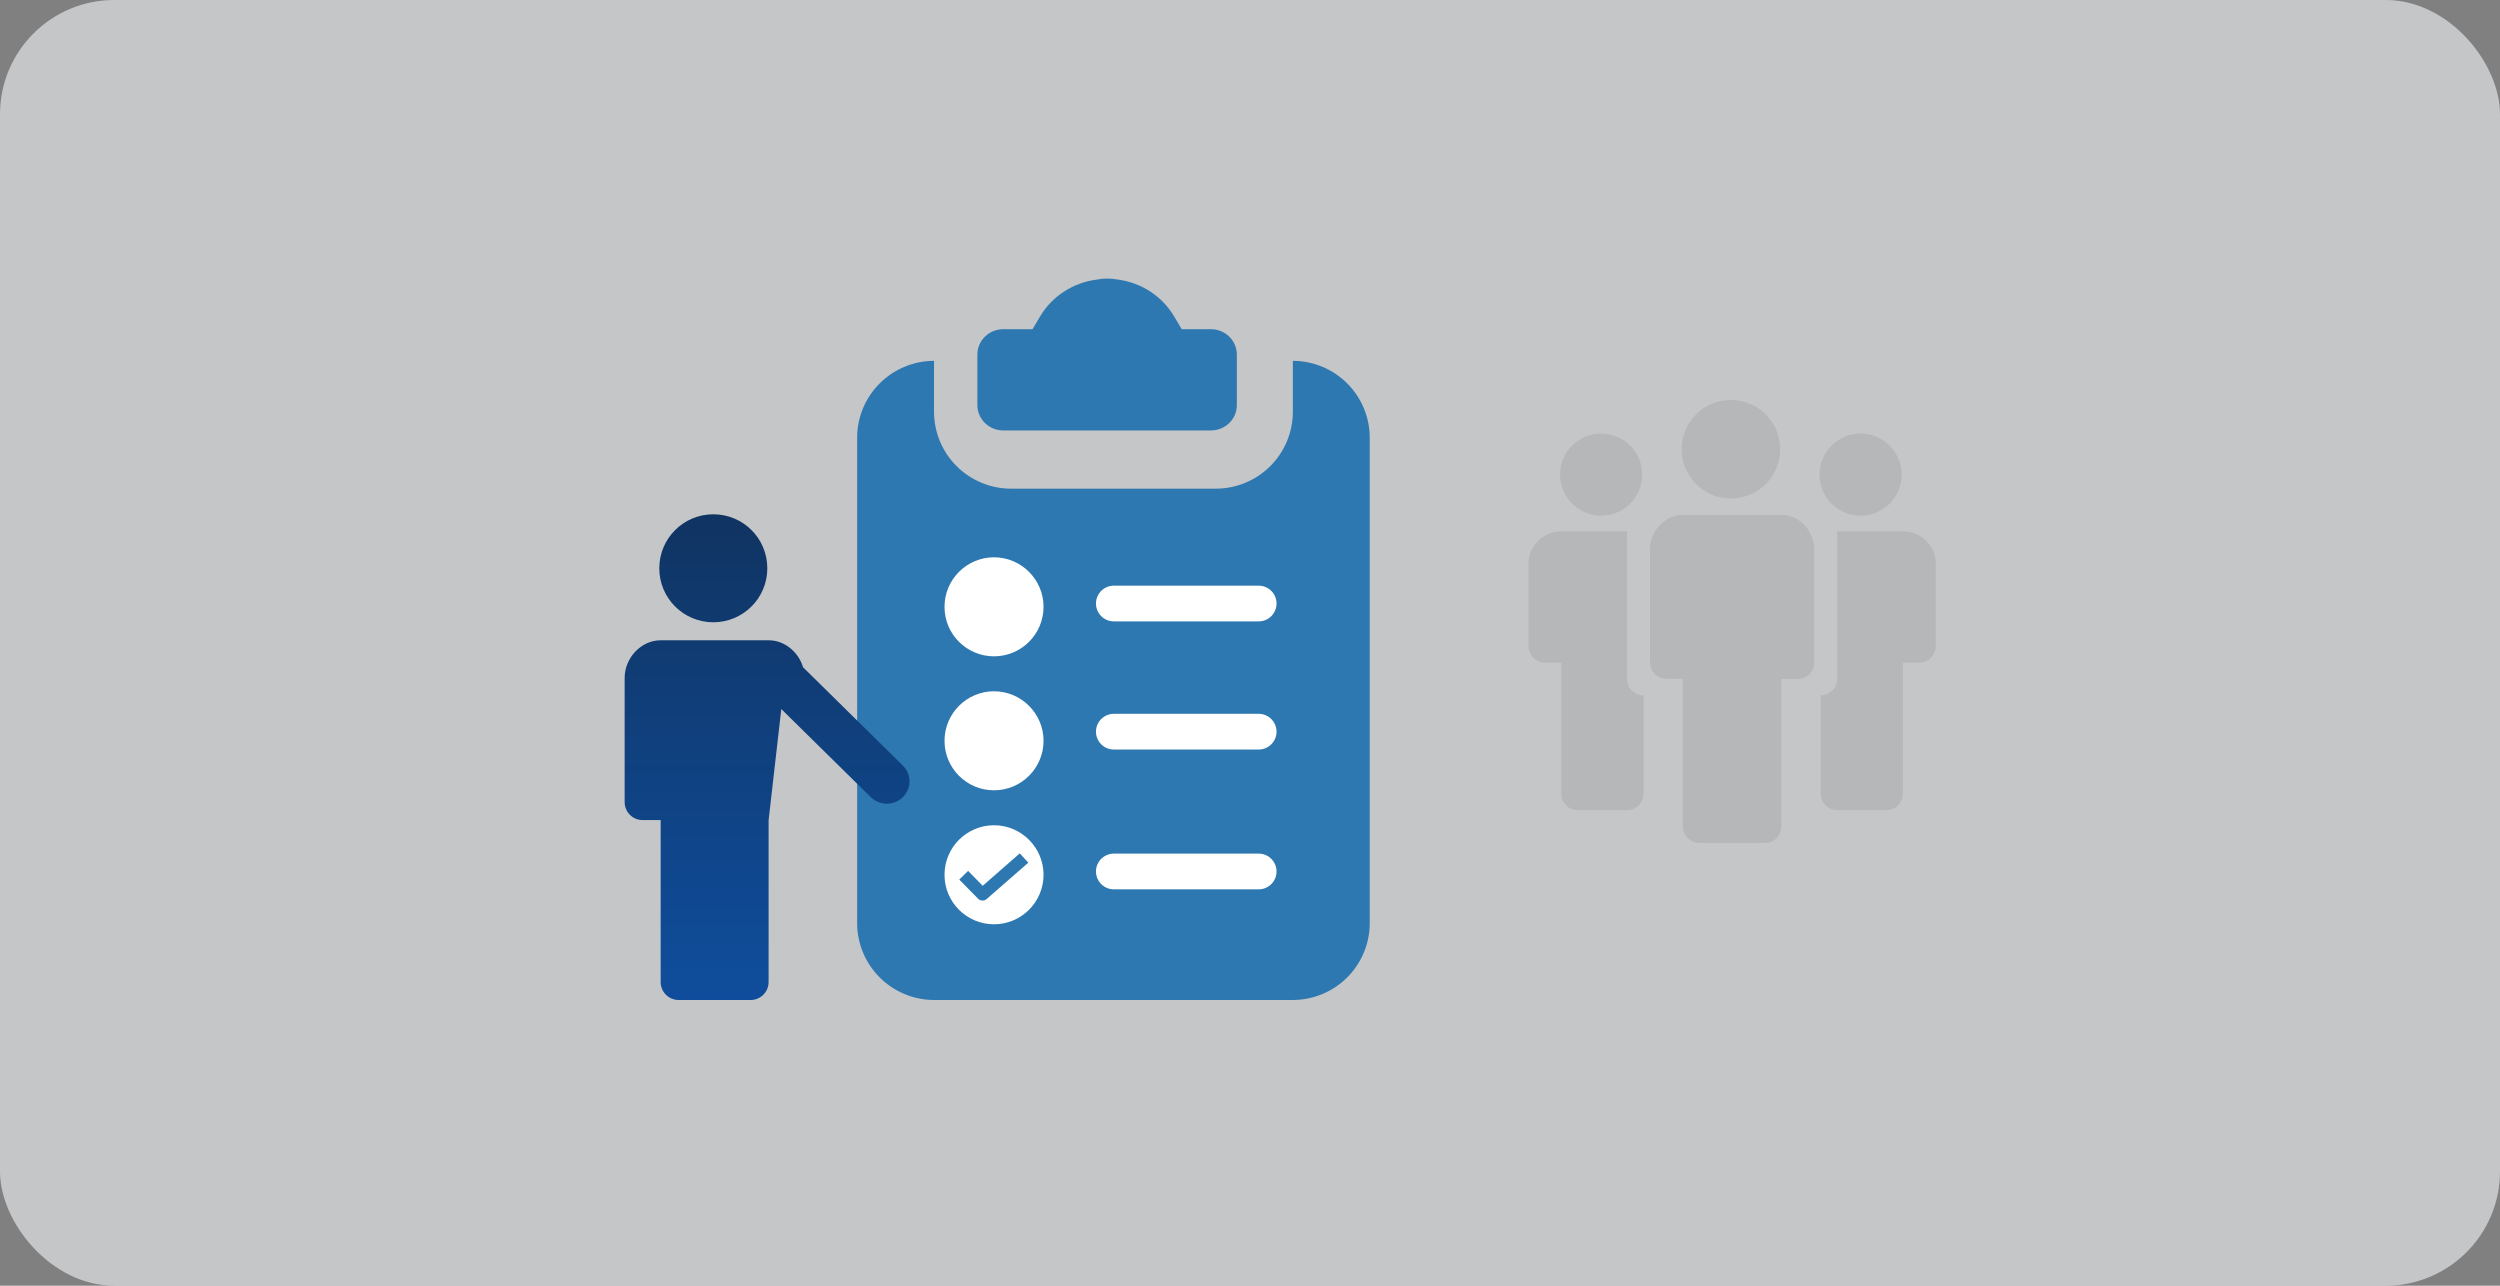 <?xml version="1.0" encoding="UTF-8"?> <svg xmlns="http://www.w3.org/2000/svg" width="350" height="180" viewBox="0 0 350 180" fill="none"><rect x="0" y="0" width="350" height="180" fill="#808080" stroke="none"/><rect opacity="0.6" width="350" height="180" rx="16" fill="#F2F5F8"></rect><path d="M191.763 61.255V129.262C191.755 132.108 190.618 134.834 188.601 136.846C186.584 138.858 183.851 139.992 180.999 140H130.764C127.912 139.992 125.179 138.858 123.162 136.846C121.145 134.834 120.008 132.108 120 129.262V61.255C120.008 58.41 121.145 55.684 123.162 53.672C125.179 51.66 127.912 50.526 130.764 50.517V57.676C130.773 60.522 131.909 63.248 133.926 65.26C135.943 67.272 138.677 68.406 141.529 68.414H170.234C173.087 68.406 175.82 67.272 177.837 65.26C179.854 63.248 180.991 60.522 180.999 57.676V50.517C183.851 50.526 186.584 51.66 188.601 53.672C190.618 55.684 191.755 58.41 191.763 61.255Z" fill="#2D78B1"></path><path d="M140.466 60.263C139.989 60.264 139.516 60.172 139.075 59.995C138.634 59.817 138.233 59.556 137.896 59.226C137.559 58.897 137.291 58.506 137.109 58.076C136.926 57.646 136.833 57.185 136.833 56.719V49.632C136.833 49.166 136.926 48.705 137.109 48.275C137.291 47.845 137.559 47.454 137.896 47.125C138.233 46.795 138.634 46.535 139.075 46.357C139.516 46.179 139.989 46.087 140.466 46.088H144.553L145.605 44.316C146.431 42.916 147.577 41.721 148.954 40.825C150.33 39.928 151.901 39.353 153.543 39.146C154.001 39.051 154.469 39.002 154.938 39C155.447 38.995 155.956 39.04 156.457 39.132C158.099 39.342 159.669 39.919 161.044 40.819C162.42 41.718 163.564 42.915 164.388 44.316L165.438 46.088H169.525C170.489 46.088 171.413 46.461 172.094 47.126C172.775 47.791 173.158 48.692 173.158 49.632V56.719C173.158 57.185 173.065 57.646 172.883 58.076C172.7 58.506 172.433 58.897 172.095 59.226C171.758 59.556 171.357 59.817 170.916 59.995C170.475 60.172 170.003 60.264 169.525 60.263H140.466Z" fill="#2D78B1"></path><path d="M132.232 122.467C132.232 126.313 135.34 129.399 139.164 129.399C142.988 129.399 146.096 126.291 146.096 122.467C146.096 118.643 142.967 115.535 139.164 115.535C135.361 115.535 132.232 118.621 132.232 122.467ZM143.966 120.772L138.143 125.857C137.969 126.009 137.773 126.074 137.556 126.074C137.339 126.074 137.122 126.009 136.926 125.813L134.297 123.141L135.535 121.924L137.578 124.01L142.771 119.468L143.966 120.772Z" fill="white"></path><path d="M132.232 84.954C132.232 88.8 135.34 91.886 139.164 91.886C142.988 91.886 146.096 88.779 146.096 84.954C146.096 81.13 142.967 78.023 139.164 78.023C135.361 78.023 132.232 81.108 132.232 84.954Z" fill="white"></path><path d="M132.232 103.711C132.232 107.557 135.34 110.642 139.164 110.642C142.988 110.642 146.096 107.535 146.096 103.711C146.096 99.886 142.967 96.779 139.164 96.779C135.361 96.779 132.232 99.865 132.232 103.711Z" fill="white"></path><line x1="155.935" y1="84.493" x2="176.215" y2="84.493" stroke="white" stroke-width="5" stroke-linecap="round"></line><line x1="155.935" y1="102.434" x2="176.215" y2="102.434" stroke="white" stroke-width="5" stroke-linecap="round"></line><line x1="155.935" y1="122.006" x2="176.215" y2="122.006" stroke="white" stroke-width="5" stroke-linecap="round"></line><path fill-rule="evenodd" clip-rule="evenodd" d="M92.493 89.64H107.617C109.871 89.64 111.8 91.305 112.429 93.417L126.4 107.183C126.695 107.474 126.929 107.818 127.088 108.198C127.248 108.577 127.33 108.984 127.33 109.394C127.33 109.805 127.248 110.212 127.088 110.591C126.929 110.97 126.695 111.315 126.4 111.605C126.105 111.896 125.755 112.126 125.37 112.283C124.985 112.44 124.572 112.521 124.155 112.521C123.738 112.521 123.325 112.44 122.94 112.283C122.555 112.126 122.205 111.896 121.91 111.605L109.382 99.267L107.604 114.826V137.48C107.604 138.869 106.486 140 105.084 140H95.013C93.624 140 92.493 138.881 92.493 137.48V114.813H89.972C88.583 114.813 87.451 113.695 87.451 112.293V94.898C87.451 92.147 89.715 89.64 92.493 89.64ZM107.424 79.56C107.424 83.751 104.029 87.12 99.862 87.12C95.695 87.12 92.3 83.751 92.3 79.56C92.3 75.368 95.695 72 99.862 72C104.042 72 107.424 75.368 107.424 79.56Z" fill="url(#paint0_linear_16_272)"></path><path opacity="0.5" d="M260.48 72.189C263.658 72.189 266.227 69.621 266.227 66.445C266.227 63.268 263.658 60.701 260.48 60.701C257.301 60.701 254.733 63.268 254.733 66.445C254.733 69.621 257.301 72.189 260.48 72.189ZM224.157 72.189C227.335 72.189 229.904 69.621 229.904 66.445C229.904 63.268 227.335 60.701 224.157 60.701C220.978 60.701 218.41 63.268 218.41 66.445C218.422 69.621 220.99 72.189 224.157 72.189ZM227.781 74.381H218.598C216.076 74.381 214 76.444 214 78.835V90.464C214 91.742 215.032 92.762 216.299 92.762H218.598V111.131C218.598 112.408 219.63 113.428 220.896 113.428H227.793C229.071 113.428 230.091 112.397 230.091 111.131V97.357C228.813 97.357 227.793 96.325 227.793 95.059V74.381H227.781ZM266.402 74.381H257.207V95.047C257.207 96.325 256.175 97.345 254.909 97.345V111.119C254.909 112.397 255.941 113.417 257.207 113.417H264.104C265.382 113.417 266.402 112.385 266.402 111.119V92.762H268.701C269.98 92.762 271 91.73 271 90.464V78.835C271 76.444 268.936 74.381 266.402 74.381ZM249.396 72.083H235.604C233.07 72.083 231.006 74.369 231.006 76.878V92.738C231.006 94.016 232.038 95.036 233.305 95.036H235.604V115.702C235.604 116.98 236.636 118 237.902 118H247.086C248.364 118 249.385 116.968 249.385 115.702V95.047H251.683C252.962 95.047 253.982 94.016 253.982 92.75V76.889C253.994 74.369 251.918 72.083 249.396 72.083ZM242.324 69.786C246.124 69.786 249.22 66.714 249.22 62.893C249.22 59.071 246.136 56 242.324 56C238.524 56 235.428 59.071 235.428 62.893C235.428 66.714 238.524 69.786 242.324 69.786Z" fill="#A7A8A9"></path><defs><linearGradient id="paint0_linear_16_272" x1="107.391" y1="72" x2="107.391" y2="141.715" gradientUnits="userSpaceOnUse"><stop stop-color="#103462"></stop><stop offset="1" stop-color="#0F4E9E"></stop></linearGradient></defs></svg> 